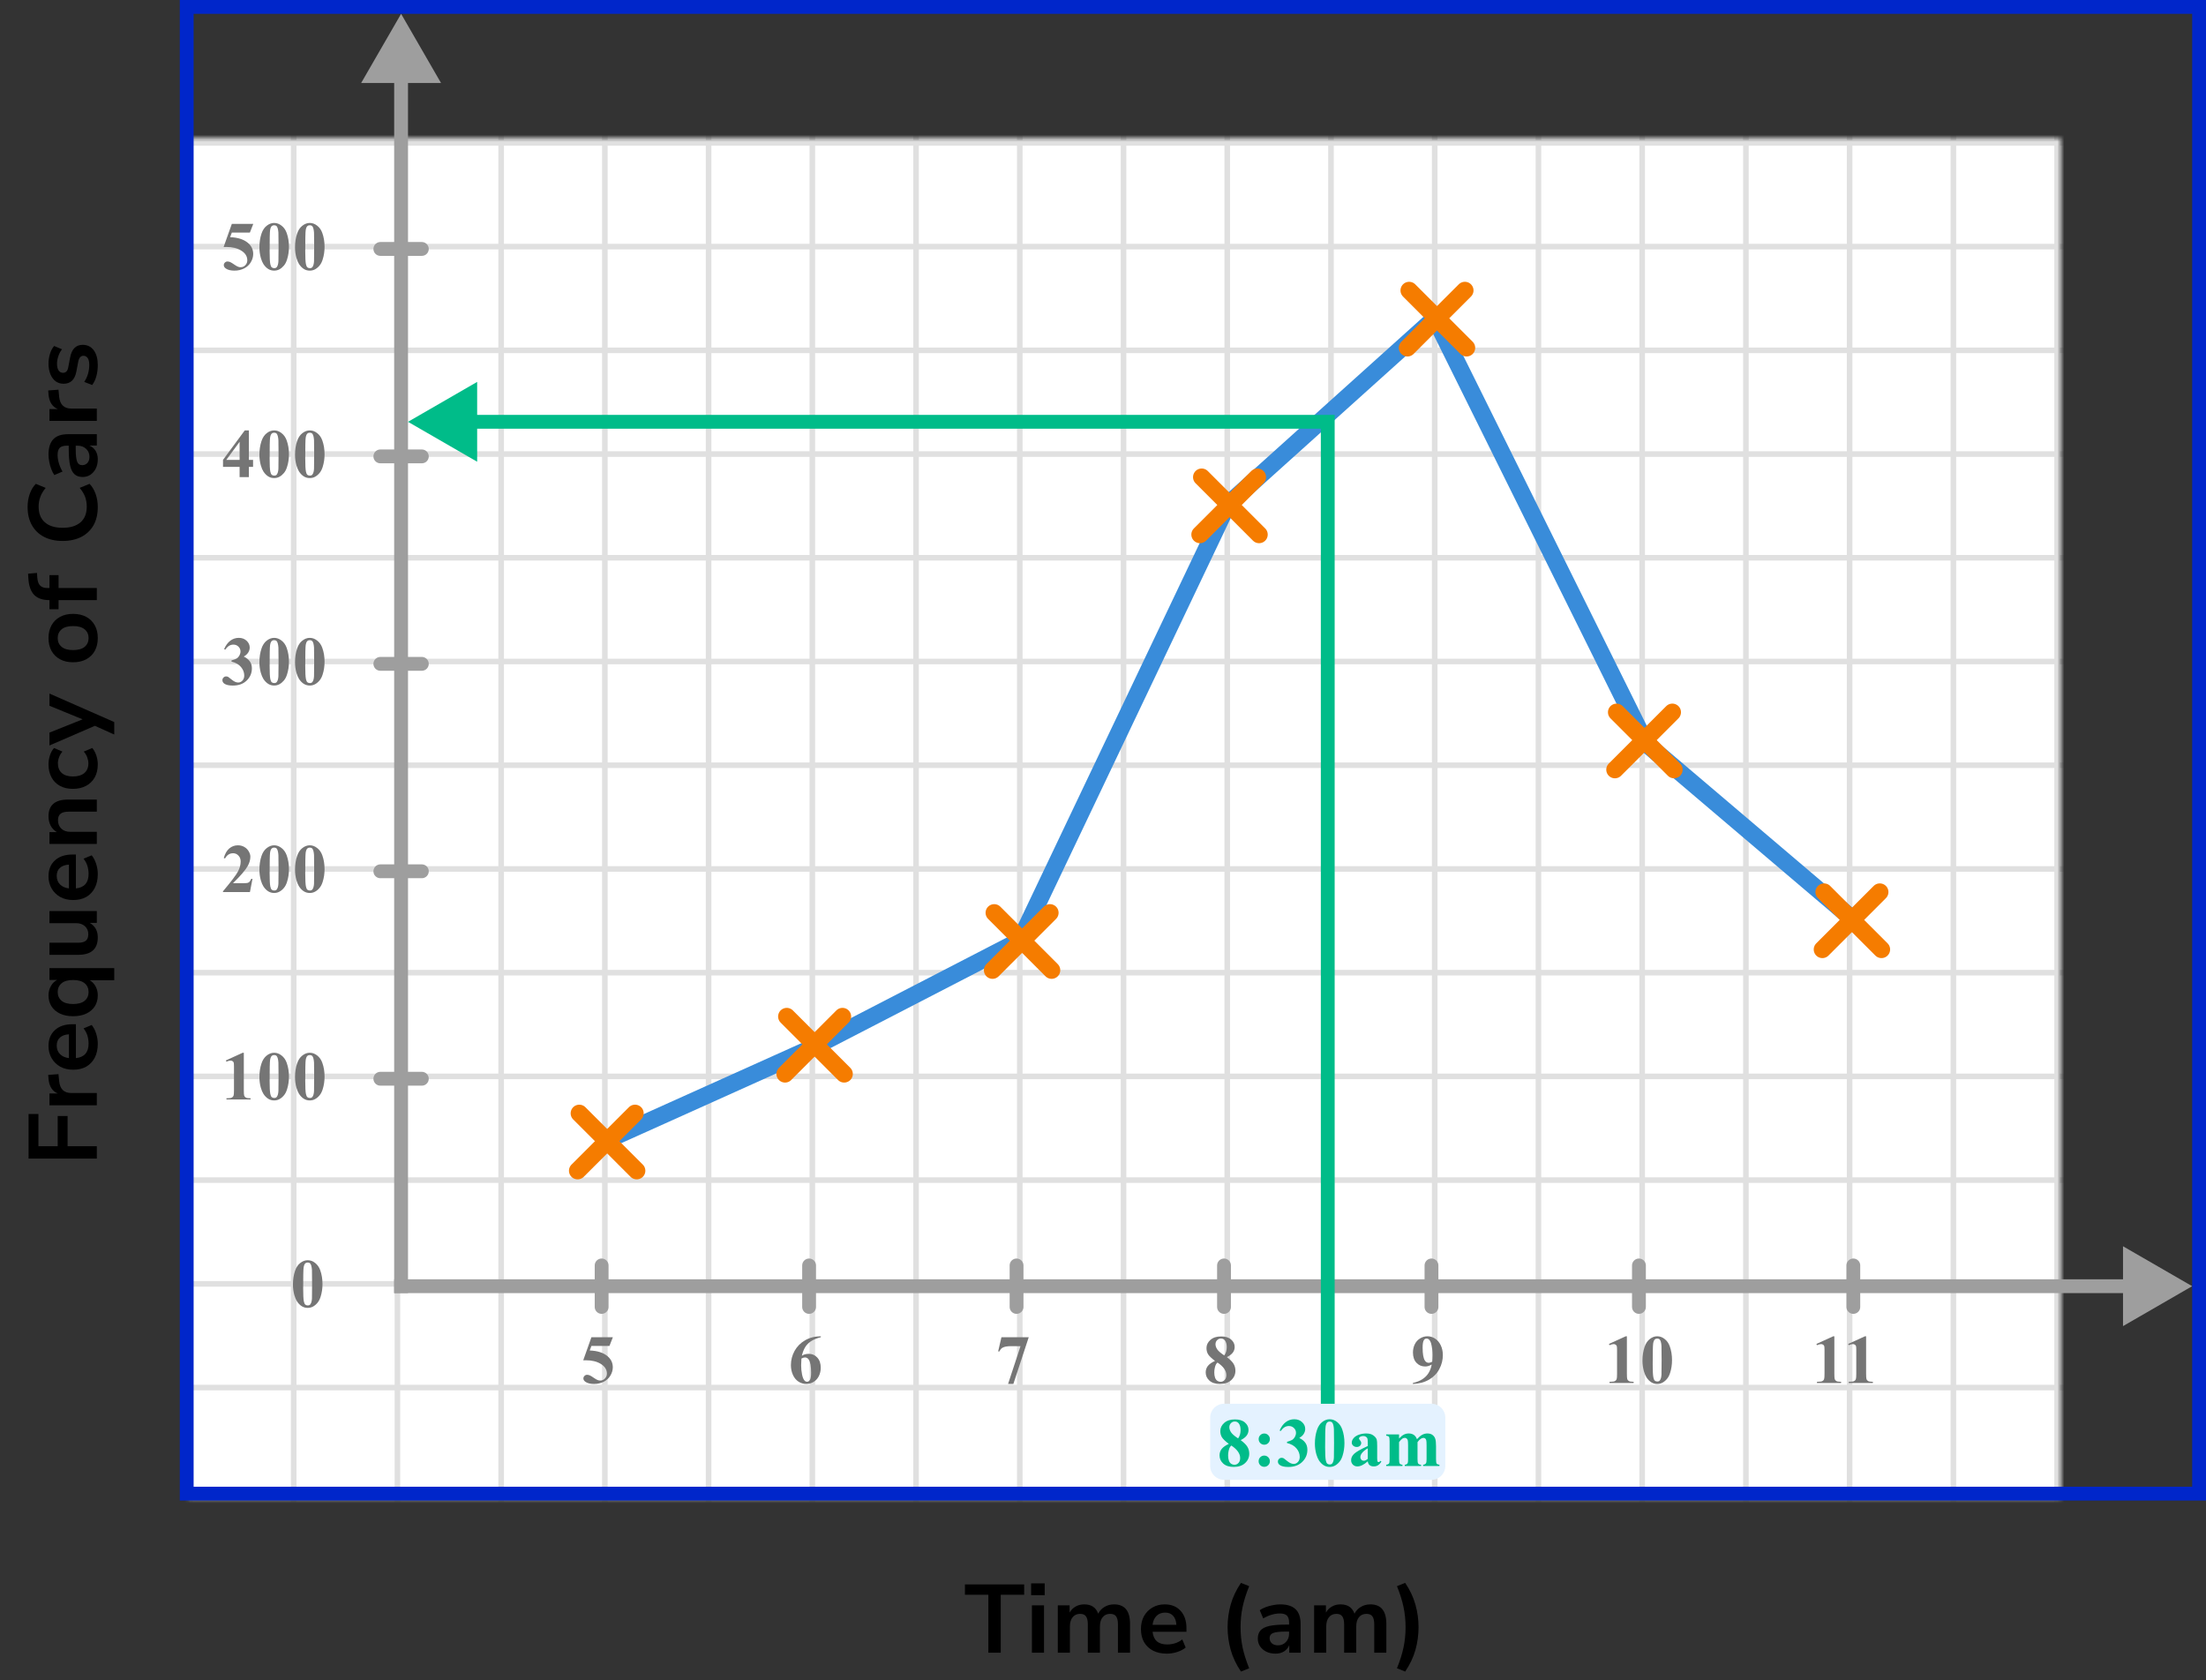 <?xml version="1.0" encoding="UTF-8"?> <svg xmlns="http://www.w3.org/2000/svg" width="319" height="243" viewBox="0 0 319 243" fill="none"><rect x="0" y="0" width="319" height="243" fill="#333333" stroke="none"/><mask id="mask0_2616_74950" style="mask-type:alpha" maskUnits="userSpaceOnUse" x="27" y="20" width="271" height="197"><rect x="27" y="20" width="271" height="197" fill="#398CDA"></rect></mask><g mask="url(#mask0_2616_74950)"><mask id="mask1_2616_74950" style="mask-type:alpha" maskUnits="userSpaceOnUse" x="27" y="-100" width="436" height="317"><rect x="27" y="-100" width="436" height="317" fill="#398CDA"></rect></mask><g mask="url(#mask1_2616_74950)"><mask id="mask2_2616_74950" style="mask-type:alpha" maskUnits="userSpaceOnUse" x="-31" y="-112" width="500" height="484"><rect x="-31" y="-112" width="500" height="483.871" fill="white"></rect></mask><g mask="url(#mask2_2616_74950)"><rect x="-31" y="-112" width="500" height="483.871" fill="white"></rect><line x1="469" y1="215.661" x2="-34.226" y2="215.661" stroke="#E0E0E0" stroke-width="0.806"></line><line x1="469" y1="200.661" x2="-34.226" y2="200.661" stroke="#E0E0E0" stroke-width="0.806"></line><line x1="469" y1="185.663" x2="-34.226" y2="185.663" stroke="#E0E0E0" stroke-width="0.81"></line><line x1="469" y1="170.661" x2="-34.226" y2="170.661" stroke="#E0E0E0" stroke-width="0.806"></line><line x1="469" y1="155.661" x2="-34.226" y2="155.661" stroke="#E0E0E0" stroke-width="0.806"></line><line x1="469" y1="140.661" x2="-34.226" y2="140.661" stroke="#E0E0E0" stroke-width="0.806"></line><line x1="469" y1="125.663" x2="-34.226" y2="125.663" stroke="#E0E0E0" stroke-width="0.81"></line><line x1="469" y1="110.661" x2="-34.226" y2="110.661" stroke="#E0E0E0" stroke-width="0.806"></line><line x1="469" y1="95.661" x2="-34.226" y2="95.661" stroke="#E0E0E0" stroke-width="0.806"></line><line x1="469" y1="80.661" x2="-34.226" y2="80.661" stroke="#E0E0E0" stroke-width="0.806"></line><line x1="469" y1="65.663" x2="-34.226" y2="65.663" stroke="#E0E0E0" stroke-width="0.81"></line><line x1="469" y1="50.661" x2="-34.226" y2="50.661" stroke="#E0E0E0" stroke-width="0.806"></line><line x1="469" y1="35.661" x2="-34.226" y2="35.661" stroke="#E0E0E0" stroke-width="0.806"></line><line x1="469" y1="20.661" x2="-34.226" y2="20.661" stroke="#E0E0E0" stroke-width="0.806"></line><line x1="27.468" y1="371.871" x2="27.468" y2="-112" stroke="#E0E0E0" stroke-width="0.806"></line><line x1="42.468" y1="371.871" x2="42.468" y2="-112" stroke="#E0E0E0" stroke-width="0.806"></line><line x1="57.468" y1="371.871" x2="57.468" y2="-112" stroke="#E0E0E0" stroke-width="0.806"></line><line x1="72.468" y1="371.871" x2="72.468" y2="-112" stroke="#E0E0E0" stroke-width="0.806"></line><line x1="87.466" y1="371.871" x2="87.466" y2="-112" stroke="#E0E0E0" stroke-width="0.81"></line><line x1="102.468" y1="371.871" x2="102.468" y2="-112" stroke="#E0E0E0" stroke-width="0.806"></line><line x1="117.468" y1="371.871" x2="117.468" y2="-112" stroke="#E0E0E0" stroke-width="0.806"></line><line x1="132.468" y1="371.871" x2="132.468" y2="-112" stroke="#E0E0E0" stroke-width="0.806"></line><line x1="147.466" y1="371.871" x2="147.466" y2="-112" stroke="#E0E0E0" stroke-width="0.81"></line><line x1="162.468" y1="371.871" x2="162.468" y2="-112" stroke="#E0E0E0" stroke-width="0.806"></line><line x1="177.468" y1="371.871" x2="177.468" y2="-112" stroke="#E0E0E0" stroke-width="0.806"></line><line x1="192.468" y1="371.871" x2="192.468" y2="-112" stroke="#E0E0E0" stroke-width="0.806"></line><line x1="207.466" y1="371.871" x2="207.466" y2="-112" stroke="#E0E0E0" stroke-width="0.81"></line><line x1="222.468" y1="371.871" x2="222.468" y2="-112" stroke="#E0E0E0" stroke-width="0.806"></line><line x1="237.468" y1="371.871" x2="237.468" y2="-112" stroke="#E0E0E0" stroke-width="0.806"></line><line x1="252.468" y1="371.871" x2="252.468" y2="-112" stroke="#E0E0E0" stroke-width="0.806"></line><line x1="267.466" y1="371.871" x2="267.466" y2="-112" stroke="#E0E0E0" stroke-width="0.81"></line><line x1="282.468" y1="371.871" x2="282.468" y2="-112" stroke="#E0E0E0" stroke-width="0.806"></line><line x1="297.468" y1="371.871" x2="297.468" y2="-112" stroke="#E0E0E0" stroke-width="0.806"></line></g></g></g><path d="M317 186L307 180.226V191.774L317 186ZM308 185L57 185V187L308 187V185Z" fill="#9E9E9E"></path><path d="M58 2L52.227 12L63.773 12L58 2ZM57 11L57 187L59 187L59 11L57 11Z" fill="#9E9E9E"></path><line x1="87" y1="183" x2="87" y2="189" stroke="#9E9E9E" stroke-width="2" stroke-linecap="round"></line><line x1="117" y1="183" x2="117" y2="189" stroke="#9E9E9E" stroke-width="2" stroke-linecap="round"></line><line x1="147" y1="183" x2="147" y2="189" stroke="#9E9E9E" stroke-width="2" stroke-linecap="round"></line><line x1="177" y1="183" x2="177" y2="189" stroke="#9E9E9E" stroke-width="2" stroke-linecap="round"></line><line x1="207" y1="183" x2="207" y2="189" stroke="#9E9E9E" stroke-width="2" stroke-linecap="round"></line><line x1="237" y1="183" x2="237" y2="189" stroke="#9E9E9E" stroke-width="2" stroke-linecap="round"></line><line x1="268" y1="183" x2="268" y2="189" stroke="#9E9E9E" stroke-width="2" stroke-linecap="round"></line><line x1="55" y1="156" x2="61" y2="156" stroke="#9E9E9E" stroke-width="2" stroke-linecap="round"></line><line x1="55" y1="126" x2="61" y2="126" stroke="#9E9E9E" stroke-width="2" stroke-linecap="round"></line><line x1="55" y1="96" x2="61" y2="96" stroke="#9E9E9E" stroke-width="2" stroke-linecap="round"></line><line x1="55" y1="66" x2="61" y2="66" stroke="#9E9E9E" stroke-width="2" stroke-linecap="round"></line><line x1="55" y1="36" x2="61" y2="36" stroke="#9E9E9E" stroke-width="2" stroke-linecap="round"></line><path d="M85.523 193.379H88.624L88.131 194.639H85.523L85.274 195.298C86.397 195.34 87.262 195.62 87.867 196.138C88.365 196.564 88.614 197.095 88.614 197.729C88.614 198.136 88.499 198.535 88.268 198.926C88.037 199.313 87.711 199.613 87.291 199.824C86.871 200.033 86.41 200.137 85.909 200.137C85.369 200.137 84.954 200.036 84.664 199.834C84.462 199.691 84.361 199.528 84.361 199.346C84.361 199.206 84.413 199.082 84.518 198.975C84.625 198.867 84.749 198.813 84.889 198.813C85.016 198.813 85.144 198.84 85.274 198.892C85.405 198.944 85.628 199.08 85.943 199.302C86.142 199.438 86.313 199.533 86.456 199.585C86.557 199.624 86.671 199.644 86.798 199.644C87.065 199.644 87.291 199.546 87.477 199.351C87.665 199.155 87.76 198.921 87.76 198.647C87.76 198.075 87.473 197.609 86.9 197.251C86.328 196.893 85.605 196.714 84.732 196.714C84.644 196.714 84.513 196.715 84.337 196.719L85.523 193.379Z" fill="#757575"></path><path d="M118.697 193.242V193.379C118.108 193.529 117.634 193.722 117.276 193.96C116.922 194.194 116.64 194.481 116.432 194.819C116.227 195.155 116.067 195.571 115.953 196.069C116.096 195.972 116.215 195.908 116.31 195.879C116.521 195.814 116.734 195.781 116.949 195.781C117.444 195.781 117.856 195.962 118.185 196.323C118.517 196.681 118.683 197.171 118.683 197.793C118.683 198.229 118.593 198.63 118.414 198.994C118.235 199.359 117.981 199.64 117.652 199.839C117.324 200.037 116.972 200.137 116.598 200.137C116.191 200.137 115.815 200.026 115.47 199.805C115.125 199.58 114.854 199.253 114.659 198.823C114.467 198.394 114.371 197.926 114.371 197.422C114.371 196.68 114.549 195.99 114.903 195.352C115.261 194.71 115.768 194.201 116.422 193.823C117.079 193.442 117.838 193.249 118.697 193.242ZM115.89 196.465C115.864 196.914 115.851 197.243 115.851 197.451C115.851 197.9 115.893 198.335 115.978 198.755C116.065 199.175 116.184 199.469 116.334 199.639C116.441 199.759 116.568 199.819 116.715 199.819C116.865 199.819 116.998 199.733 117.115 199.561C117.232 199.385 117.291 199.03 117.291 198.496C117.291 197.598 117.182 196.978 116.964 196.636C116.824 196.414 116.635 196.304 116.397 196.304C116.267 196.304 116.098 196.357 115.89 196.465Z" fill="#757575"></path><path d="M145.772 200.137L147.574 194.673H146.202C145.665 194.673 145.261 194.743 144.991 194.883C144.802 194.98 144.646 195.164 144.522 195.435H144.337L144.815 193.379H148.761L146.539 200.137H145.772Z" fill="#757575"></path><path d="M177.408 196.26C177.874 196.602 178.196 196.921 178.375 197.217C178.557 197.51 178.648 197.847 178.648 198.228C178.648 198.761 178.447 199.214 178.043 199.585C177.643 199.953 177.097 200.137 176.407 200.137C175.753 200.137 175.247 199.976 174.889 199.653C174.531 199.331 174.352 198.937 174.352 198.472C174.352 198.117 174.454 197.806 174.659 197.539C174.868 197.272 175.213 197.028 175.694 196.807C175.17 196.406 174.833 196.079 174.684 195.825C174.537 195.571 174.464 195.277 174.464 194.941C174.464 194.499 174.651 194.11 175.025 193.774C175.403 193.436 175.919 193.267 176.573 193.267C177.205 193.267 177.69 193.416 178.028 193.716C178.37 194.012 178.541 194.368 178.541 194.785C178.541 195.098 178.448 195.374 178.263 195.615C178.08 195.853 177.796 196.068 177.408 196.26ZM177.037 196.011C177.158 195.848 177.247 195.666 177.306 195.464C177.364 195.262 177.394 195.041 177.394 194.8C177.394 194.377 177.302 194.053 177.12 193.828C176.983 193.656 176.795 193.569 176.554 193.569C176.336 193.569 176.15 193.649 175.997 193.809C175.844 193.965 175.768 194.16 175.768 194.395C175.768 194.632 175.852 194.88 176.021 195.137C176.194 195.391 176.533 195.682 177.037 196.011ZM176.061 197.041C175.96 197.132 175.888 197.215 175.846 197.29C175.781 197.404 175.722 197.57 175.67 197.788C175.618 198.006 175.592 198.234 175.592 198.472C175.592 198.778 175.631 199.035 175.709 199.243C175.787 199.448 175.898 199.596 176.041 199.688C176.188 199.779 176.337 199.824 176.49 199.824C176.728 199.824 176.928 199.738 177.091 199.565C177.254 199.39 177.335 199.15 177.335 198.848C177.335 198.216 176.91 197.614 176.061 197.041Z" fill="#757575"></path><path d="M204.308 200.137V200C204.848 199.876 205.305 199.694 205.68 199.453C206.057 199.212 206.355 198.914 206.573 198.56C206.795 198.205 206.949 197.796 207.037 197.334C206.835 197.438 206.663 197.511 206.52 197.554C206.38 197.593 206.231 197.612 206.075 197.612C205.574 197.612 205.156 197.432 204.82 197.07C204.488 196.709 204.322 196.214 204.322 195.586C204.322 195.15 204.412 194.751 204.591 194.39C204.773 194.025 205.032 193.743 205.367 193.545C205.702 193.343 206.051 193.242 206.412 193.242C206.799 193.242 207.166 193.353 207.511 193.574C207.856 193.796 208.131 194.116 208.336 194.536C208.541 194.956 208.644 195.435 208.644 195.972C208.644 196.668 208.476 197.336 208.141 197.974C207.809 198.612 207.312 199.124 206.651 199.512C205.991 199.896 205.209 200.104 204.308 200.137ZM207.11 196.924C207.143 196.559 207.159 196.239 207.159 195.962C207.159 195.369 207.091 194.818 206.954 194.307C206.876 194.023 206.76 193.815 206.607 193.682C206.526 193.61 206.42 193.574 206.29 193.574C206.127 193.574 206 193.644 205.909 193.784C205.782 193.976 205.719 194.342 205.719 194.883C205.719 195.785 205.826 196.406 206.041 196.748C206.181 196.969 206.37 197.08 206.607 197.08C206.734 197.08 206.902 197.028 207.11 196.924Z" fill="#757575"></path><path d="M235.257 193.242V198.657C235.257 199.064 235.275 199.325 235.311 199.438C235.346 199.549 235.421 199.64 235.535 199.712C235.649 199.784 235.831 199.819 236.082 199.819H236.233V200H232.747V199.819H232.923C233.206 199.819 233.408 199.787 233.528 199.722C233.649 199.657 233.73 199.567 233.772 199.453C233.815 199.339 233.836 199.074 233.836 198.657V195.225C233.836 194.919 233.821 194.728 233.792 194.653C233.763 194.575 233.707 194.51 233.626 194.458C233.548 194.403 233.457 194.375 233.353 194.375C233.187 194.375 232.985 194.427 232.747 194.531L232.659 194.355L235.096 193.242H235.257ZM241.784 196.689C241.784 197.35 241.691 197.967 241.505 198.54C241.395 198.892 241.245 199.18 241.056 199.404C240.871 199.629 240.659 199.808 240.421 199.941C240.184 200.072 239.925 200.137 239.645 200.137C239.326 200.137 239.038 200.055 238.781 199.893C238.524 199.73 238.296 199.497 238.097 199.194C237.954 198.973 237.829 198.678 237.721 198.311C237.581 197.812 237.511 197.298 237.511 196.768C237.511 196.048 237.612 195.387 237.814 194.785C237.98 194.287 238.232 193.906 238.571 193.643C238.909 193.376 239.268 193.242 239.645 193.242C240.029 193.242 240.387 193.374 240.719 193.638C241.055 193.898 241.3 194.25 241.457 194.692C241.675 195.301 241.784 195.967 241.784 196.689ZM240.28 196.68C240.28 195.521 240.273 194.845 240.26 194.653C240.228 194.201 240.15 193.895 240.026 193.735C239.945 193.631 239.813 193.579 239.63 193.579C239.49 193.579 239.38 193.618 239.298 193.696C239.178 193.81 239.097 194.012 239.054 194.302C239.012 194.588 238.991 195.592 238.991 197.314C238.991 198.252 239.023 198.88 239.088 199.199C239.137 199.43 239.207 199.585 239.298 199.663C239.39 199.741 239.51 199.78 239.66 199.78C239.823 199.78 239.945 199.728 240.026 199.624C240.163 199.442 240.241 199.16 240.26 198.779L240.28 196.68Z" fill="#757575"></path><path d="M265.257 193.242V198.657C265.257 199.064 265.275 199.325 265.311 199.438C265.346 199.549 265.421 199.64 265.535 199.712C265.649 199.784 265.831 199.819 266.082 199.819H266.233V200H262.747V199.819H262.923C263.206 199.819 263.408 199.787 263.528 199.722C263.649 199.657 263.73 199.567 263.772 199.453C263.815 199.339 263.836 199.074 263.836 198.657V195.225C263.836 194.919 263.821 194.728 263.792 194.653C263.763 194.575 263.707 194.51 263.626 194.458C263.548 194.403 263.457 194.375 263.353 194.375C263.187 194.375 262.985 194.427 262.747 194.531L262.659 194.355L265.096 193.242H265.257ZM269.85 193.242V198.657C269.85 199.064 269.868 199.325 269.904 199.438C269.94 199.549 270.015 199.64 270.129 199.712C270.242 199.784 270.425 199.819 270.675 199.819H270.827V200H267.34V199.819H267.516C267.799 199.819 268.001 199.787 268.122 199.722C268.242 199.657 268.324 199.567 268.366 199.453C268.408 199.339 268.429 199.074 268.429 198.657V195.225C268.429 194.919 268.415 194.728 268.385 194.653C268.356 194.575 268.301 194.51 268.219 194.458C268.141 194.403 268.05 194.375 267.946 194.375C267.78 194.375 267.578 194.427 267.34 194.531L267.253 194.355L269.689 193.242H269.85Z" fill="#757575"></path><path d="M35.257 152.242V157.657C35.257 158.064 35.275 158.325 35.31 158.438C35.346 158.549 35.421 158.64 35.535 158.712C35.649 158.784 35.831 158.819 36.082 158.819H36.233V159H32.747V158.819H32.923C33.206 158.819 33.408 158.787 33.528 158.722C33.649 158.657 33.73 158.567 33.773 158.453C33.815 158.339 33.836 158.074 33.836 157.657V154.225C33.836 153.919 33.821 153.728 33.792 153.653C33.763 153.575 33.707 153.51 33.626 153.458C33.548 153.403 33.457 153.375 33.352 153.375C33.187 153.375 32.985 153.427 32.747 153.531L32.659 153.355L35.096 152.242H35.257ZM41.784 155.689C41.784 156.35 41.691 156.967 41.505 157.54C41.395 157.892 41.245 158.18 41.056 158.404C40.871 158.629 40.659 158.808 40.422 158.941C40.184 159.072 39.925 159.137 39.645 159.137C39.326 159.137 39.038 159.055 38.781 158.893C38.524 158.73 38.296 158.497 38.097 158.194C37.954 157.973 37.829 157.678 37.721 157.311C37.581 156.812 37.511 156.298 37.511 155.768C37.511 155.048 37.612 154.387 37.814 153.785C37.98 153.287 38.232 152.906 38.571 152.643C38.909 152.376 39.267 152.242 39.645 152.242C40.029 152.242 40.387 152.374 40.719 152.638C41.055 152.898 41.3 153.25 41.457 153.692C41.675 154.301 41.784 154.967 41.784 155.689ZM40.28 155.68C40.28 154.521 40.273 153.845 40.26 153.653C40.228 153.201 40.15 152.895 40.026 152.735C39.945 152.631 39.813 152.579 39.63 152.579C39.49 152.579 39.38 152.618 39.298 152.696C39.178 152.81 39.097 153.012 39.054 153.302C39.012 153.588 38.991 154.592 38.991 156.314C38.991 157.252 39.023 157.88 39.089 158.199C39.137 158.43 39.207 158.585 39.298 158.663C39.39 158.741 39.51 158.78 39.66 158.78C39.822 158.78 39.945 158.728 40.026 158.624C40.163 158.442 40.241 158.16 40.26 157.779L40.28 155.68ZM46.934 155.689C46.934 156.35 46.841 156.967 46.656 157.54C46.545 157.892 46.395 158.18 46.206 158.404C46.021 158.629 45.809 158.808 45.572 158.941C45.334 159.072 45.075 159.137 44.795 159.137C44.476 159.137 44.188 159.055 43.931 158.893C43.674 158.73 43.446 158.497 43.247 158.194C43.104 157.973 42.979 157.678 42.871 157.311C42.731 156.812 42.661 156.298 42.661 155.768C42.661 155.048 42.762 154.387 42.964 153.785C43.13 153.287 43.382 152.906 43.721 152.643C44.059 152.376 44.417 152.242 44.795 152.242C45.179 152.242 45.537 152.374 45.869 152.638C46.205 152.898 46.45 153.25 46.607 153.692C46.825 154.301 46.934 154.967 46.934 155.689ZM45.43 155.68C45.43 154.521 45.423 153.845 45.41 153.653C45.378 153.201 45.3 152.895 45.176 152.735C45.095 152.631 44.963 152.579 44.781 152.579C44.641 152.579 44.53 152.618 44.448 152.696C44.328 152.81 44.247 153.012 44.204 153.302C44.162 153.588 44.141 154.592 44.141 156.314C44.141 157.252 44.173 157.88 44.239 158.199C44.287 158.43 44.357 158.585 44.448 158.663C44.54 158.741 44.66 158.78 44.81 158.78C44.972 158.78 45.095 158.728 45.176 158.624C45.313 158.442 45.391 158.16 45.41 157.779L45.43 155.68Z" fill="#757575"></path><path d="M46.634 185.689C46.634 186.35 46.541 186.967 46.355 187.54C46.245 187.892 46.095 188.18 45.906 188.404C45.721 188.629 45.509 188.808 45.272 188.941C45.034 189.072 44.775 189.137 44.495 189.137C44.176 189.137 43.888 189.055 43.631 188.893C43.374 188.73 43.146 188.497 42.947 188.194C42.804 187.973 42.679 187.678 42.571 187.311C42.431 186.812 42.361 186.298 42.361 185.768C42.361 185.048 42.462 184.387 42.664 183.785C42.83 183.287 43.082 182.906 43.421 182.643C43.759 182.376 44.117 182.242 44.495 182.242C44.879 182.242 45.237 182.374 45.569 182.638C45.905 182.898 46.15 183.25 46.307 183.692C46.525 184.301 46.634 184.967 46.634 185.689ZM45.13 185.68C45.13 184.521 45.123 183.845 45.11 183.653C45.078 183.201 45 182.895 44.876 182.735C44.795 182.631 44.663 182.579 44.48 182.579C44.34 182.579 44.23 182.618 44.148 182.696C44.028 182.81 43.947 183.012 43.904 183.302C43.862 183.588 43.841 184.592 43.841 186.314C43.841 187.252 43.873 187.88 43.938 188.199C43.987 188.43 44.057 188.585 44.148 188.663C44.24 188.741 44.36 188.78 44.51 188.78C44.672 188.78 44.795 188.728 44.876 188.624C45.013 188.442 45.091 188.16 45.11 187.779L45.13 185.68Z" fill="#757575"></path><path d="M36.141 129H32.244V128.893C33.439 127.47 34.163 126.513 34.417 126.021C34.674 125.53 34.803 125.05 34.803 124.581C34.803 124.239 34.697 123.956 34.485 123.731C34.274 123.504 34.015 123.39 33.709 123.39C33.208 123.39 32.819 123.64 32.542 124.142L32.361 124.078C32.537 123.453 32.804 122.991 33.162 122.691C33.52 122.392 33.934 122.242 34.402 122.242C34.738 122.242 35.044 122.32 35.32 122.477C35.597 122.633 35.813 122.848 35.97 123.121C36.126 123.391 36.204 123.645 36.204 123.883C36.204 124.316 36.084 124.755 35.843 125.201C35.514 125.803 34.796 126.643 33.69 127.721H35.12C35.472 127.721 35.7 127.706 35.804 127.677C35.911 127.647 35.999 127.599 36.067 127.53C36.136 127.459 36.225 127.311 36.336 127.086H36.512L36.141 129ZM41.784 125.689C41.784 126.35 41.691 126.967 41.505 127.54C41.395 127.892 41.245 128.18 41.056 128.404C40.871 128.629 40.659 128.808 40.422 128.941C40.184 129.072 39.925 129.137 39.645 129.137C39.326 129.137 39.038 129.055 38.781 128.893C38.524 128.73 38.296 128.497 38.097 128.194C37.954 127.973 37.829 127.678 37.721 127.311C37.581 126.812 37.511 126.298 37.511 125.768C37.511 125.048 37.612 124.387 37.814 123.785C37.98 123.287 38.232 122.906 38.571 122.643C38.909 122.376 39.267 122.242 39.645 122.242C40.029 122.242 40.387 122.374 40.719 122.638C41.055 122.898 41.3 123.25 41.457 123.692C41.675 124.301 41.784 124.967 41.784 125.689ZM40.28 125.68C40.28 124.521 40.273 123.845 40.26 123.653C40.228 123.201 40.15 122.895 40.026 122.735C39.945 122.631 39.813 122.579 39.63 122.579C39.49 122.579 39.38 122.618 39.298 122.696C39.178 122.81 39.097 123.012 39.054 123.302C39.012 123.588 38.991 124.592 38.991 126.314C38.991 127.252 39.023 127.88 39.089 128.199C39.137 128.43 39.207 128.585 39.298 128.663C39.39 128.741 39.51 128.78 39.66 128.78C39.822 128.78 39.945 128.728 40.026 128.624C40.163 128.442 40.241 128.16 40.26 127.779L40.28 125.68ZM46.934 125.689C46.934 126.35 46.841 126.967 46.656 127.54C46.545 127.892 46.395 128.18 46.206 128.404C46.021 128.629 45.809 128.808 45.572 128.941C45.334 129.072 45.075 129.137 44.795 129.137C44.476 129.137 44.188 129.055 43.931 128.893C43.674 128.73 43.446 128.497 43.247 128.194C43.104 127.973 42.979 127.678 42.871 127.311C42.731 126.812 42.661 126.298 42.661 125.768C42.661 125.048 42.762 124.387 42.964 123.785C43.13 123.287 43.382 122.906 43.721 122.643C44.059 122.376 44.417 122.242 44.795 122.242C45.179 122.242 45.537 122.374 45.869 122.638C46.205 122.898 46.45 123.25 46.607 123.692C46.825 124.301 46.934 124.967 46.934 125.689ZM45.43 125.68C45.43 124.521 45.423 123.845 45.41 123.653C45.378 123.201 45.3 122.895 45.176 122.735C45.095 122.631 44.963 122.579 44.781 122.579C44.641 122.579 44.53 122.618 44.448 122.696C44.328 122.81 44.247 123.012 44.204 123.302C44.162 123.588 44.141 124.592 44.141 126.314C44.141 127.252 44.173 127.88 44.239 128.199C44.287 128.43 44.357 128.585 44.448 128.663C44.54 128.741 44.66 128.78 44.81 128.78C44.972 128.78 45.095 128.728 45.176 128.624C45.313 128.442 45.391 128.16 45.41 127.779L45.43 125.68Z" fill="#757575"></path><path d="M33.48 95.68V95.509C33.851 95.401 34.108 95.302 34.251 95.211C34.394 95.117 34.518 94.975 34.622 94.786C34.726 94.594 34.778 94.4 34.778 94.205C34.778 93.935 34.679 93.704 34.48 93.512C34.285 93.316 34.041 93.219 33.748 93.219C33.292 93.219 32.905 93.46 32.586 93.941L32.405 93.878C32.64 93.334 32.939 92.926 33.304 92.652C33.672 92.379 34.08 92.242 34.529 92.242C34.988 92.242 35.366 92.382 35.662 92.662C35.962 92.942 36.111 93.269 36.111 93.644C36.111 93.888 36.041 94.124 35.901 94.352C35.765 94.576 35.548 94.775 35.252 94.947C35.633 95.133 35.922 95.362 36.121 95.636C36.323 95.906 36.424 96.246 36.424 96.656C36.424 97.346 36.173 97.934 35.672 98.419C35.174 98.901 34.505 99.142 33.665 99.142C33.105 99.142 32.697 99.049 32.44 98.863C32.254 98.733 32.161 98.565 32.161 98.36C32.161 98.211 32.215 98.084 32.322 97.98C32.43 97.872 32.553 97.818 32.693 97.818C32.801 97.818 32.902 97.841 32.996 97.887C33.048 97.913 33.232 98.056 33.548 98.316C33.867 98.574 34.165 98.702 34.441 98.702C34.682 98.702 34.889 98.608 35.062 98.419C35.234 98.227 35.32 97.984 35.32 97.691C35.32 97.245 35.164 96.835 34.852 96.461C34.539 96.083 34.082 95.823 33.48 95.68ZM41.784 95.689C41.784 96.35 41.691 96.967 41.505 97.54C41.395 97.892 41.245 98.18 41.056 98.404C40.871 98.629 40.659 98.808 40.422 98.941C40.184 99.072 39.925 99.137 39.645 99.137C39.326 99.137 39.038 99.055 38.781 98.893C38.524 98.73 38.296 98.497 38.097 98.194C37.954 97.973 37.829 97.678 37.721 97.311C37.581 96.812 37.511 96.298 37.511 95.768C37.511 95.048 37.612 94.387 37.814 93.785C37.98 93.287 38.232 92.906 38.571 92.643C38.909 92.376 39.267 92.242 39.645 92.242C40.029 92.242 40.387 92.374 40.719 92.638C41.055 92.898 41.3 93.25 41.457 93.692C41.675 94.301 41.784 94.967 41.784 95.689ZM40.28 95.68C40.28 94.521 40.273 93.845 40.26 93.653C40.228 93.201 40.15 92.895 40.026 92.735C39.945 92.631 39.813 92.579 39.63 92.579C39.49 92.579 39.38 92.618 39.298 92.696C39.178 92.81 39.097 93.012 39.054 93.302C39.012 93.588 38.991 94.592 38.991 96.314C38.991 97.252 39.023 97.88 39.089 98.199C39.137 98.43 39.207 98.585 39.298 98.663C39.39 98.741 39.51 98.78 39.66 98.78C39.822 98.78 39.945 98.728 40.026 98.624C40.163 98.442 40.241 98.16 40.26 97.779L40.28 95.68ZM46.934 95.689C46.934 96.35 46.841 96.967 46.656 97.54C46.545 97.892 46.395 98.18 46.206 98.404C46.021 98.629 45.809 98.808 45.572 98.941C45.334 99.072 45.075 99.137 44.795 99.137C44.476 99.137 44.188 99.055 43.931 98.893C43.674 98.73 43.446 98.497 43.247 98.194C43.104 97.973 42.979 97.678 42.871 97.311C42.731 96.812 42.661 96.298 42.661 95.768C42.661 95.048 42.762 94.387 42.964 93.785C43.13 93.287 43.382 92.906 43.721 92.643C44.059 92.376 44.417 92.242 44.795 92.242C45.179 92.242 45.537 92.374 45.869 92.638C46.205 92.898 46.45 93.25 46.607 93.692C46.825 94.301 46.934 94.967 46.934 95.689ZM45.43 95.68C45.43 94.521 45.423 93.845 45.41 93.653C45.378 93.201 45.3 92.895 45.176 92.735C45.095 92.631 44.963 92.579 44.781 92.579C44.641 92.579 44.53 92.618 44.448 92.696C44.328 92.81 44.247 93.012 44.204 93.302C44.162 93.588 44.141 94.592 44.141 96.314C44.141 97.252 44.173 97.88 44.239 98.199C44.287 98.43 44.357 98.585 44.448 98.663C44.54 98.741 44.66 98.78 44.81 98.78C44.972 98.78 45.095 98.728 45.176 98.624C45.313 98.442 45.391 98.16 45.41 97.779L45.43 95.68Z" fill="#757575"></path><path d="M32.249 66.505L35.394 62.242H35.989V66.505H36.595V67.516H35.989V69H34.647V67.516H32.249V66.505ZM32.723 66.505H34.647V63.893L32.723 66.505ZM41.784 65.689C41.784 66.35 41.691 66.967 41.505 67.54C41.395 67.892 41.245 68.18 41.056 68.404C40.871 68.629 40.659 68.808 40.422 68.941C40.184 69.072 39.925 69.137 39.645 69.137C39.326 69.137 39.038 69.055 38.781 68.893C38.524 68.73 38.296 68.497 38.097 68.194C37.954 67.973 37.829 67.678 37.721 67.311C37.581 66.812 37.511 66.298 37.511 65.768C37.511 65.048 37.612 64.387 37.814 63.785C37.98 63.287 38.232 62.906 38.571 62.643C38.909 62.376 39.267 62.242 39.645 62.242C40.029 62.242 40.387 62.374 40.719 62.638C41.055 62.898 41.3 63.25 41.457 63.692C41.675 64.301 41.784 64.967 41.784 65.689ZM40.28 65.68C40.28 64.521 40.273 63.845 40.26 63.653C40.228 63.201 40.15 62.895 40.026 62.735C39.945 62.631 39.813 62.579 39.63 62.579C39.49 62.579 39.38 62.618 39.298 62.696C39.178 62.81 39.097 63.012 39.054 63.302C39.012 63.588 38.991 64.592 38.991 66.314C38.991 67.252 39.023 67.88 39.089 68.199C39.137 68.43 39.207 68.585 39.298 68.663C39.39 68.741 39.51 68.78 39.66 68.78C39.822 68.78 39.945 68.728 40.026 68.624C40.163 68.442 40.241 68.16 40.26 67.779L40.28 65.68ZM46.934 65.689C46.934 66.35 46.841 66.967 46.656 67.54C46.545 67.892 46.395 68.18 46.206 68.404C46.021 68.629 45.809 68.808 45.572 68.941C45.334 69.072 45.075 69.137 44.795 69.137C44.476 69.137 44.188 69.055 43.931 68.893C43.674 68.73 43.446 68.497 43.247 68.194C43.104 67.973 42.979 67.678 42.871 67.311C42.731 66.812 42.661 66.298 42.661 65.768C42.661 65.048 42.762 64.387 42.964 63.785C43.13 63.287 43.382 62.906 43.721 62.643C44.059 62.376 44.417 62.242 44.795 62.242C45.179 62.242 45.537 62.374 45.869 62.638C46.205 62.898 46.45 63.25 46.607 63.692C46.825 64.301 46.934 64.967 46.934 65.689ZM45.43 65.68C45.43 64.521 45.423 63.845 45.41 63.653C45.378 63.201 45.3 62.895 45.176 62.735C45.095 62.631 44.963 62.579 44.781 62.579C44.641 62.579 44.53 62.618 44.448 62.696C44.328 62.81 44.247 63.012 44.204 63.302C44.162 63.588 44.141 64.592 44.141 66.314C44.141 67.252 44.173 67.88 44.239 68.199C44.287 68.43 44.357 68.585 44.448 68.663C44.54 68.741 44.66 68.78 44.81 68.78C44.972 68.78 45.095 68.728 45.176 68.624C45.313 68.442 45.391 68.16 45.41 67.779L45.43 65.68Z" fill="#757575"></path><path d="M33.523 32.379H36.624L36.131 33.639H33.523L33.274 34.298C34.398 34.34 35.262 34.62 35.867 35.138C36.365 35.564 36.614 36.095 36.614 36.73C36.614 37.136 36.499 37.535 36.268 37.926C36.036 38.313 35.711 38.613 35.291 38.824C34.871 39.033 34.41 39.137 33.909 39.137C33.369 39.137 32.954 39.036 32.664 38.834C32.462 38.691 32.361 38.528 32.361 38.346C32.361 38.206 32.413 38.082 32.518 37.975C32.625 37.867 32.749 37.813 32.889 37.813C33.016 37.813 33.144 37.84 33.274 37.892C33.405 37.944 33.628 38.08 33.943 38.302C34.142 38.438 34.313 38.533 34.456 38.585C34.557 38.624 34.671 38.644 34.798 38.644C35.065 38.644 35.291 38.546 35.477 38.351C35.665 38.155 35.76 37.921 35.76 37.648C35.76 37.075 35.473 36.609 34.9 36.251C34.328 35.893 33.605 35.714 32.732 35.714C32.645 35.714 32.513 35.715 32.337 35.719L33.523 32.379ZM41.784 35.69C41.784 36.35 41.691 36.967 41.505 37.54C41.395 37.892 41.245 38.18 41.056 38.404C40.871 38.629 40.659 38.808 40.422 38.941C40.184 39.072 39.925 39.137 39.645 39.137C39.326 39.137 39.038 39.055 38.781 38.893C38.524 38.73 38.296 38.497 38.097 38.194C37.954 37.973 37.829 37.678 37.721 37.31C37.581 36.812 37.511 36.298 37.511 35.768C37.511 35.048 37.612 34.387 37.814 33.785C37.98 33.287 38.232 32.906 38.571 32.643C38.909 32.376 39.267 32.242 39.645 32.242C40.029 32.242 40.387 32.374 40.719 32.638C41.055 32.898 41.3 33.25 41.457 33.692C41.675 34.301 41.784 34.967 41.784 35.69ZM40.28 35.68C40.28 34.521 40.273 33.845 40.26 33.653C40.228 33.201 40.15 32.895 40.026 32.735C39.945 32.631 39.813 32.579 39.63 32.579C39.49 32.579 39.38 32.618 39.298 32.696C39.178 32.81 39.097 33.012 39.054 33.302C39.012 33.588 38.991 34.592 38.991 36.315C38.991 37.252 39.023 37.88 39.089 38.199C39.137 38.43 39.207 38.585 39.298 38.663C39.39 38.741 39.51 38.78 39.66 38.78C39.822 38.78 39.945 38.728 40.026 38.624C40.163 38.442 40.241 38.16 40.26 37.779L40.28 35.68ZM46.934 35.69C46.934 36.35 46.841 36.967 46.656 37.54C46.545 37.892 46.395 38.18 46.206 38.404C46.021 38.629 45.809 38.808 45.572 38.941C45.334 39.072 45.075 39.137 44.795 39.137C44.476 39.137 44.188 39.055 43.931 38.893C43.674 38.73 43.446 38.497 43.247 38.194C43.104 37.973 42.979 37.678 42.871 37.31C42.731 36.812 42.661 36.298 42.661 35.768C42.661 35.048 42.762 34.387 42.964 33.785C43.13 33.287 43.382 32.906 43.721 32.643C44.059 32.376 44.417 32.242 44.795 32.242C45.179 32.242 45.537 32.374 45.869 32.638C46.205 32.898 46.45 33.25 46.607 33.692C46.825 34.301 46.934 34.967 46.934 35.69ZM45.43 35.68C45.43 34.521 45.423 33.845 45.41 33.653C45.378 33.201 45.3 32.895 45.176 32.735C45.095 32.631 44.963 32.579 44.781 32.579C44.641 32.579 44.53 32.618 44.448 32.696C44.328 32.81 44.247 33.012 44.204 33.302C44.162 33.588 44.141 34.592 44.141 36.315C44.141 37.252 44.173 37.88 44.239 38.199C44.287 38.43 44.357 38.585 44.448 38.663C44.54 38.741 44.66 38.78 44.81 38.78C44.972 38.78 45.095 38.728 45.176 38.624C45.313 38.442 45.391 38.16 45.41 37.779L45.43 35.68Z" fill="#757575"></path><path d="M87.5 165L117.5 151.5L147.5 136L177.5 73L207.5 46L238 107.5L268 133" stroke="#398CDA" stroke-width="2.5" stroke-linecap="round" stroke-linejoin="round"></path><line x1="83.525" y1="169.304" x2="91.829" y2="161" stroke="#F57C00" stroke-width="2.5" stroke-linecap="round"></line><line x1="1.25" y1="-1.25" x2="12.993" y2="-1.25" transform="matrix(-0.707 -0.707 -0.707 0.707 92.071 171.071)" stroke="#F57C00" stroke-width="2.5" stroke-linecap="round"></line><line x1="113.525" y1="155.304" x2="121.829" y2="147" stroke="#F57C00" stroke-width="2.5" stroke-linecap="round"></line><line x1="1.25" y1="-1.25" x2="12.993" y2="-1.25" transform="matrix(-0.707 -0.707 -0.707 0.707 122.071 157.071)" stroke="#F57C00" stroke-width="2.5" stroke-linecap="round"></line><line x1="143.525" y1="140.304" x2="151.829" y2="132" stroke="#F57C00" stroke-width="2.5" stroke-linecap="round"></line><line x1="1.25" y1="-1.25" x2="12.993" y2="-1.25" transform="matrix(-0.707 -0.707 -0.707 0.707 152.071 142.071)" stroke="#F57C00" stroke-width="2.5" stroke-linecap="round"></line><line x1="173.525" y1="77.303" x2="181.829" y2="69" stroke="#F57C00" stroke-width="2.5" stroke-linecap="round"></line><line x1="1.25" y1="-1.25" x2="12.993" y2="-1.25" transform="matrix(-0.707 -0.707 -0.707 0.707 182.071 79.071)" stroke="#F57C00" stroke-width="2.5" stroke-linecap="round"></line><line x1="203.525" y1="50.303" x2="211.829" y2="42" stroke="#F57C00" stroke-width="2.5" stroke-linecap="round"></line><line x1="1.25" y1="-1.25" x2="12.993" y2="-1.25" transform="matrix(-0.707 -0.707 -0.707 0.707 212.071 52.071)" stroke="#F57C00" stroke-width="2.5" stroke-linecap="round"></line><line x1="233.525" y1="111.304" x2="241.829" y2="103" stroke="#F57C00" stroke-width="2.5" stroke-linecap="round"></line><line x1="1.25" y1="-1.25" x2="12.993" y2="-1.25" transform="matrix(-0.707 -0.707 -0.707 0.707 242.071 113.071)" stroke="#F57C00" stroke-width="2.5" stroke-linecap="round"></line><line x1="263.525" y1="137.304" x2="271.829" y2="129" stroke="#F57C00" stroke-width="2.5" stroke-linecap="round"></line><line x1="1.25" y1="-1.25" x2="12.993" y2="-1.25" transform="matrix(-0.707 -0.707 -0.707 0.707 272.071 139.071)" stroke="#F57C00" stroke-width="2.5" stroke-linecap="round"></line><path d="M14 167.549H4.13L4.13 161.095H5.558L5.558 165.757H8.344V161.389H9.772V165.757H14V167.549ZM14 159.842H7.154V158.134H8.358C7.546 157.798 7.098 157.079 7.014 155.978L6.972 155.446L8.456 155.334L8.554 156.342C8.666 157.49 9.254 158.064 10.318 158.064H14V159.842ZM14.14 150.945C14.14 151.72 13.995 152.387 13.706 152.947C13.417 153.507 13.006 153.941 12.474 154.249C11.942 154.548 11.312 154.697 10.584 154.697C9.875 154.697 9.254 154.552 8.722 154.263C8.19 153.964 7.775 153.558 7.476 153.045C7.168 152.522 7.014 151.93 7.014 151.267C7.014 150.296 7.322 149.531 7.938 148.971C8.554 148.402 9.394 148.117 10.458 148.117H10.976V153.017C12.199 152.886 12.81 152.186 12.81 150.917C12.81 150.534 12.754 150.152 12.642 149.769C12.521 149.386 12.334 149.036 12.082 148.719L13.258 148.229C13.529 148.556 13.743 148.966 13.902 149.461C14.061 149.956 14.14 150.45 14.14 150.945ZM8.204 151.197C8.204 151.71 8.363 152.126 8.68 152.443C8.997 152.76 9.427 152.952 9.968 153.017V149.573C9.399 149.61 8.965 149.769 8.666 150.049C8.358 150.32 8.204 150.702 8.204 151.197ZM16.52 141.751H12.964C13.319 141.947 13.603 142.241 13.818 142.633C14.033 143.025 14.14 143.464 14.14 143.949C14.14 144.547 13.995 145.074 13.706 145.531C13.417 145.979 13.006 146.329 12.474 146.581C11.933 146.833 11.298 146.959 10.57 146.959C9.833 146.959 9.203 146.833 8.68 146.581C8.148 146.329 7.737 145.979 7.448 145.531C7.159 145.074 7.014 144.547 7.014 143.949C7.014 143.445 7.131 142.993 7.364 142.591C7.588 142.19 7.891 141.896 8.274 141.709H7.154V140.001H16.52V141.751ZM12.81 143.459C12.81 142.937 12.623 142.517 12.25 142.199C11.867 141.882 11.307 141.723 10.57 141.723C9.823 141.723 9.268 141.882 8.904 142.199C8.531 142.517 8.344 142.937 8.344 143.459C8.344 143.982 8.531 144.402 8.904 144.719C9.268 145.037 9.823 145.195 10.57 145.195C11.307 145.195 11.867 145.037 12.25 144.719C12.623 144.402 12.81 143.982 12.81 143.459ZM14.14 135.559C14.14 137.239 13.197 138.079 11.312 138.079H7.154V136.329H11.34C11.825 136.329 12.185 136.231 12.418 136.035C12.651 135.839 12.768 135.526 12.768 135.097C12.768 134.63 12.609 134.247 12.292 133.949C11.965 133.65 11.536 133.501 11.004 133.501H7.154L7.154 131.751H14V133.459H12.978C13.753 133.916 14.14 134.616 14.14 135.559ZM14.14 126.405C14.14 127.18 13.995 127.847 13.706 128.407C13.417 128.967 13.006 129.401 12.474 129.709C11.942 130.008 11.312 130.157 10.584 130.157C9.875 130.157 9.254 130.013 8.722 129.723C8.19 129.425 7.775 129.019 7.476 128.505C7.168 127.983 7.014 127.39 7.014 126.727C7.014 125.757 7.322 124.991 7.938 124.431C8.554 123.862 9.394 123.577 10.458 123.577H10.976L10.976 128.477C12.199 128.347 12.81 127.647 12.81 126.377C12.81 125.995 12.754 125.612 12.642 125.229C12.521 124.847 12.334 124.497 12.082 124.179L13.258 123.689C13.529 124.016 13.743 124.427 13.902 124.921C14.061 125.416 14.14 125.911 14.14 126.405ZM8.204 126.657C8.204 127.171 8.363 127.586 8.68 127.903C8.997 128.221 9.427 128.412 9.968 128.477L9.968 125.033C9.399 125.071 8.965 125.229 8.666 125.509C8.358 125.78 8.204 126.163 8.204 126.657ZM14 122.041H7.154V120.333H8.218C7.826 120.1 7.527 119.787 7.322 119.395C7.117 118.994 7.014 118.546 7.014 118.051C7.014 116.437 7.952 115.629 9.828 115.629H14V117.379H9.912C9.38 117.379 8.993 117.482 8.75 117.687C8.507 117.883 8.386 118.191 8.386 118.611C8.386 119.125 8.549 119.535 8.876 119.843C9.193 120.142 9.618 120.291 10.15 120.291H14V122.041ZM14.14 110.538C14.14 111.257 13.995 111.882 13.706 112.414C13.407 112.946 12.987 113.357 12.446 113.646C11.905 113.935 11.27 114.08 10.542 114.08C9.814 114.08 9.189 113.935 8.666 113.646C8.134 113.357 7.728 112.946 7.448 112.414C7.159 111.882 7.014 111.257 7.014 110.538C7.014 110.099 7.084 109.665 7.224 109.236C7.364 108.807 7.56 108.452 7.812 108.172L9.03 108.69C8.815 108.933 8.652 109.208 8.54 109.516C8.428 109.815 8.372 110.104 8.372 110.384C8.372 110.991 8.563 111.462 8.946 111.798C9.319 112.125 9.856 112.288 10.556 112.288C11.247 112.288 11.793 112.125 12.194 111.798C12.586 111.462 12.782 110.991 12.782 110.384C12.782 110.113 12.726 109.824 12.614 109.516C12.502 109.208 12.334 108.933 12.11 108.69L13.342 108.172C13.585 108.452 13.781 108.811 13.93 109.25C14.07 109.679 14.14 110.109 14.14 110.538ZM16.52 106.223L13.72 104.963L7.154 107.805V105.943L11.942 104.025L7.154 102.065V100.301L16.52 104.417V106.223ZM14.14 92.274C14.14 92.984 13.995 93.6 13.706 94.122C13.417 94.645 13.006 95.051 12.474 95.34C11.933 95.63 11.298 95.774 10.57 95.774C9.842 95.774 9.212 95.63 8.68 95.34C8.148 95.051 7.737 94.645 7.448 94.122C7.159 93.6 7.014 92.984 7.014 92.274C7.014 91.565 7.159 90.949 7.448 90.426C7.737 89.904 8.148 89.498 8.68 89.208C9.212 88.919 9.842 88.774 10.57 88.774C11.298 88.774 11.933 88.919 12.474 89.208C13.006 89.498 13.417 89.904 13.706 90.426C13.995 90.949 14.14 91.565 14.14 92.274ZM12.81 92.274C12.81 91.752 12.623 91.332 12.25 91.014C11.867 90.697 11.307 90.538 10.57 90.538C9.823 90.538 9.268 90.697 8.904 91.014C8.531 91.332 8.344 91.752 8.344 92.274C8.344 92.797 8.531 93.217 8.904 93.534C9.268 93.852 9.823 94.01 10.57 94.01C11.307 94.01 11.867 93.852 12.25 93.534C12.623 93.217 12.81 92.797 12.81 92.274ZM14 86.786H8.47V88.102H7.154V86.786H7.14C6.169 86.786 5.437 86.534 4.942 86.03C4.447 85.517 4.167 84.724 4.102 83.65L4.06 82.964L5.348 82.852L5.39 83.496C5.427 84.056 5.567 84.453 5.81 84.686C6.043 84.92 6.393 85.036 6.86 85.036H7.154V83.174H8.47V85.036H14V86.786ZM14.14 73.315C14.14 74.342 13.935 75.224 13.524 75.961C13.104 76.689 12.516 77.249 11.76 77.641C10.995 78.033 10.094 78.229 9.058 78.229C8.022 78.229 7.126 78.033 6.37 77.641C5.614 77.249 5.031 76.689 4.62 75.961C4.2 75.224 3.99 74.342 3.99 73.315C3.99 72.653 4.093 72.027 4.298 71.439C4.503 70.842 4.797 70.352 5.18 69.969L6.608 70.557C6.253 70.977 5.997 71.407 5.838 71.845C5.67 72.284 5.586 72.755 5.586 73.259C5.586 74.258 5.889 75.019 6.496 75.541C7.093 76.064 7.947 76.325 9.058 76.325C10.169 76.325 11.027 76.064 11.634 75.541C12.241 75.019 12.544 74.258 12.544 73.259C12.544 72.755 12.465 72.284 12.306 71.845C12.138 71.407 11.877 70.977 11.522 70.557L12.95 69.969C13.323 70.352 13.617 70.842 13.832 71.439C14.037 72.027 14.14 72.653 14.14 73.315ZM14.14 66.415C14.14 66.91 14.047 67.353 13.86 67.746C13.664 68.128 13.403 68.431 13.076 68.656C12.749 68.87 12.381 68.978 11.97 68.978C11.466 68.978 11.069 68.847 10.78 68.585C10.481 68.324 10.267 67.9 10.136 67.311C10.005 66.724 9.94 65.935 9.94 64.945V64.456H9.646C9.179 64.456 8.843 64.558 8.638 64.763C8.433 64.969 8.33 65.314 8.33 65.799C8.33 66.182 8.391 66.574 8.512 66.975C8.624 67.377 8.801 67.783 9.044 68.194L7.854 68.698C7.686 68.455 7.541 68.17 7.42 67.844C7.289 67.507 7.191 67.157 7.126 66.793C7.051 66.42 7.014 66.07 7.014 65.743C7.014 64.745 7.247 64.003 7.714 63.517C8.171 63.032 8.885 62.789 9.856 62.789H14V64.427H12.908C13.291 64.586 13.594 64.838 13.818 65.183C14.033 65.529 14.14 65.939 14.14 66.415ZM12.936 66.052C12.936 65.594 12.777 65.216 12.46 64.918C12.143 64.609 11.741 64.456 11.256 64.456H10.948V64.931C10.948 65.809 11.018 66.42 11.158 66.766C11.289 67.102 11.531 67.269 11.886 67.269C12.194 67.269 12.446 67.162 12.642 66.948C12.838 66.733 12.936 66.434 12.936 66.052ZM14 60.863H7.154L7.154 59.155H8.358C7.546 58.819 7.098 58.101 7.014 56.999L6.972 56.467L8.456 56.355L8.554 57.363C8.666 58.511 9.254 59.085 10.318 59.085H14V60.863ZM14.14 52.793C14.14 53.372 14.07 53.913 13.93 54.417C13.79 54.921 13.589 55.341 13.328 55.677L12.18 55.229C12.413 54.884 12.595 54.496 12.726 54.067C12.847 53.638 12.908 53.209 12.908 52.779C12.908 52.331 12.833 52 12.684 51.785C12.525 51.561 12.32 51.449 12.068 51.449C11.676 51.449 11.424 51.739 11.312 52.317L11.046 53.717C10.822 54.903 10.206 55.495 9.198 55.495C8.75 55.495 8.363 55.374 8.036 55.131C7.709 54.879 7.457 54.534 7.28 54.095C7.103 53.657 7.014 53.153 7.014 52.583C7.014 52.098 7.084 51.631 7.224 51.183C7.355 50.735 7.555 50.352 7.826 50.035L8.974 50.511C8.75 50.782 8.573 51.108 8.442 51.491C8.311 51.864 8.246 52.224 8.246 52.569C8.246 53.026 8.325 53.367 8.484 53.591C8.643 53.806 8.853 53.913 9.114 53.913C9.525 53.913 9.777 53.647 9.87 53.115L10.136 51.715C10.248 51.108 10.453 50.651 10.752 50.343C11.051 50.026 11.452 49.867 11.956 49.867C12.637 49.867 13.174 50.133 13.566 50.665C13.949 51.197 14.14 51.907 14.14 52.793Z" fill="black"></path><path d="M142.922 239V230.628H139.534V229.13H148.102V230.628H144.714V239H142.922ZM149.108 230.684V228.976H151.068V230.684H149.108ZM149.22 239V232.154H150.97V239H149.22ZM152.966 239V232.154H154.674V233.204C154.879 232.831 155.164 232.541 155.528 232.336C155.892 232.121 156.312 232.014 156.788 232.014C157.815 232.014 158.487 232.462 158.804 233.358C159.019 232.938 159.327 232.611 159.728 232.378C160.129 232.135 160.587 232.014 161.1 232.014C162.64 232.014 163.41 232.952 163.41 234.828V239H161.66V234.898C161.66 234.375 161.571 233.993 161.394 233.75C161.226 233.507 160.937 233.386 160.526 233.386C160.069 233.386 159.709 233.549 159.448 233.876C159.187 234.193 159.056 234.637 159.056 235.206V239H157.306V234.898C157.306 234.375 157.217 233.993 157.04 233.75C156.872 233.507 156.587 233.386 156.186 233.386C155.729 233.386 155.369 233.549 155.108 233.876C154.847 234.193 154.716 234.637 154.716 235.206V239H152.966ZM168.739 239.14C167.965 239.14 167.297 238.995 166.737 238.706C166.177 238.417 165.743 238.006 165.435 237.474C165.137 236.942 164.987 236.312 164.987 235.584C164.987 234.875 165.132 234.254 165.421 233.722C165.72 233.19 166.126 232.775 166.639 232.476C167.162 232.168 167.755 232.014 168.417 232.014C169.388 232.014 170.153 232.322 170.713 232.938C171.283 233.554 171.567 234.394 171.567 235.458V235.976H166.667C166.798 237.199 167.498 237.81 168.767 237.81C169.15 237.81 169.533 237.754 169.915 237.642C170.298 237.521 170.648 237.334 170.965 237.082L171.455 238.258C171.129 238.529 170.718 238.743 170.223 238.902C169.729 239.061 169.234 239.14 168.739 239.14ZM168.487 233.204C167.974 233.204 167.559 233.363 167.241 233.68C166.924 233.997 166.733 234.427 166.667 234.968H170.111C170.074 234.399 169.915 233.965 169.635 233.666C169.365 233.358 168.982 233.204 168.487 233.204ZM179.449 241.73C178.758 240.703 178.263 239.658 177.965 238.594C177.666 237.521 177.517 236.429 177.517 235.318C177.517 234.198 177.666 233.106 177.965 232.042C178.263 230.978 178.758 229.933 179.449 228.906L180.639 229.382C180.2 230.455 179.883 231.459 179.687 232.392C179.491 233.316 179.393 234.291 179.393 235.318C179.393 236.335 179.491 237.311 179.687 238.244C179.883 239.177 180.2 240.181 180.639 241.254L179.449 241.73ZM184.448 239.14C183.954 239.14 183.51 239.047 183.118 238.86C182.736 238.664 182.432 238.403 182.208 238.076C181.994 237.749 181.886 237.381 181.886 236.97C181.886 236.466 182.017 236.069 182.278 235.78C182.54 235.481 182.964 235.267 183.552 235.136C184.14 235.005 184.929 234.94 185.918 234.94H186.408V234.646C186.408 234.179 186.306 233.843 186.1 233.638C185.895 233.433 185.55 233.33 185.064 233.33C184.682 233.33 184.29 233.391 183.888 233.512C183.487 233.624 183.081 233.801 182.67 234.044L182.166 232.854C182.409 232.686 182.694 232.541 183.02 232.42C183.356 232.289 183.706 232.191 184.07 232.126C184.444 232.051 184.794 232.014 185.12 232.014C186.119 232.014 186.861 232.247 187.346 232.714C187.832 233.171 188.074 233.885 188.074 234.856V239H186.436V237.908C186.278 238.291 186.026 238.594 185.68 238.818C185.335 239.033 184.924 239.14 184.448 239.14ZM184.812 237.936C185.27 237.936 185.648 237.777 185.946 237.46C186.254 237.143 186.408 236.741 186.408 236.256V235.948H185.932C185.055 235.948 184.444 236.018 184.098 236.158C183.762 236.289 183.594 236.531 183.594 236.886C183.594 237.194 183.702 237.446 183.916 237.642C184.131 237.838 184.43 237.936 184.812 237.936ZM190.029 239V232.154H191.737V233.204C191.942 232.831 192.227 232.541 192.591 232.336C192.955 232.121 193.375 232.014 193.851 232.014C194.877 232.014 195.549 232.462 195.867 233.358C196.081 232.938 196.389 232.611 196.791 232.378C197.192 232.135 197.649 232.014 198.163 232.014C199.703 232.014 200.473 232.952 200.473 234.828V239H198.723V234.898C198.723 234.375 198.634 233.993 198.457 233.75C198.289 233.507 197.999 233.386 197.589 233.386C197.131 233.386 196.772 233.549 196.511 233.876C196.249 234.193 196.119 234.637 196.119 235.206V239H194.369V234.898C194.369 234.375 194.28 233.993 194.103 233.75C193.935 233.507 193.65 233.386 193.249 233.386C192.791 233.386 192.432 233.549 192.171 233.876C191.909 234.193 191.779 234.637 191.779 235.206V239H190.029ZM203.198 241.73L202.008 241.254C202.447 240.171 202.764 239.163 202.96 238.23C203.156 237.297 203.254 236.326 203.254 235.318C203.254 234.31 203.156 233.339 202.96 232.406C202.764 231.473 202.447 230.465 202.008 229.382L203.198 228.906C203.889 229.933 204.383 230.983 204.682 232.056C204.981 233.12 205.13 234.207 205.13 235.318C205.13 236.429 204.981 237.521 204.682 238.594C204.383 239.658 203.889 240.703 203.198 241.73Z" fill="black"></path><path d="M192 61L193 61L193 60L192 60V61ZM191 205C191 205.552 191.448 206 192 206C192.552 206 193 205.552 193 205L191 205ZM59 61L69 66.773L69 55.227L59 61ZM191 61L191 205L193 205L193 61L191 61ZM192 60L68 60L68 62L192 62V60Z" fill="#00BC89"></path><path d="M175 205C175 203.895 175.895 203 177 203H207C208.105 203 209 203.895 209 205V212C209 213.105 208.105 214 207 214H177C175.895 214 175 213.105 175 212V205Z" fill="#E4F2FF"></path><path d="M179.408 208.26C179.874 208.602 180.196 208.921 180.375 209.217C180.557 209.51 180.648 209.847 180.648 210.228C180.648 210.761 180.447 211.214 180.043 211.585C179.643 211.953 179.097 212.137 178.407 212.137C177.753 212.137 177.247 211.976 176.889 211.653C176.531 211.331 176.352 210.937 176.352 210.472C176.352 210.117 176.454 209.806 176.659 209.539C176.868 209.272 177.213 209.028 177.694 208.807C177.17 208.406 176.833 208.079 176.684 207.825C176.537 207.571 176.464 207.277 176.464 206.941C176.464 206.499 176.651 206.11 177.025 205.774C177.403 205.436 177.919 205.267 178.573 205.267C179.205 205.267 179.69 205.416 180.028 205.716C180.37 206.012 180.541 206.368 180.541 206.785C180.541 207.098 180.448 207.374 180.263 207.615C180.08 207.853 179.796 208.068 179.408 208.26ZM179.037 208.011C179.158 207.848 179.247 207.666 179.306 207.464C179.364 207.262 179.394 207.041 179.394 206.8C179.394 206.377 179.302 206.053 179.12 205.828C178.983 205.656 178.795 205.569 178.554 205.569C178.336 205.569 178.15 205.649 177.997 205.809C177.844 205.965 177.768 206.16 177.768 206.395C177.768 206.632 177.852 206.88 178.021 207.137C178.194 207.391 178.533 207.682 179.037 208.011ZM178.061 209.041C177.96 209.132 177.888 209.215 177.846 209.29C177.781 209.404 177.722 209.57 177.67 209.788C177.618 210.006 177.592 210.234 177.592 210.472C177.592 210.778 177.631 211.035 177.709 211.243C177.787 211.448 177.898 211.596 178.041 211.688C178.188 211.779 178.337 211.824 178.49 211.824C178.728 211.824 178.928 211.738 179.091 211.565C179.254 211.39 179.335 211.15 179.335 210.848C179.335 210.216 178.91 209.614 178.061 209.041ZM182.82 207.303C183.045 207.303 183.235 207.382 183.391 207.542C183.551 207.698 183.63 207.889 183.63 208.113C183.63 208.338 183.551 208.53 183.391 208.689C183.235 208.846 183.045 208.924 182.82 208.924C182.595 208.924 182.403 208.846 182.244 208.689C182.088 208.53 182.009 208.338 182.009 208.113C182.009 207.889 182.088 207.698 182.244 207.542C182.403 207.382 182.595 207.303 182.82 207.303ZM182.815 210.496C183.043 210.496 183.235 210.576 183.391 210.735C183.551 210.895 183.63 211.087 183.63 211.312C183.63 211.536 183.551 211.728 183.391 211.888C183.232 212.044 183.04 212.122 182.815 212.122C182.59 212.122 182.398 212.044 182.239 211.888C182.083 211.728 182.004 211.536 182.004 211.312C182.004 211.087 182.083 210.895 182.239 210.735C182.398 210.576 182.59 210.496 182.815 210.496ZM186.11 208.68V208.509C186.481 208.401 186.738 208.302 186.881 208.211C187.024 208.117 187.148 207.975 187.252 207.786C187.356 207.594 187.408 207.4 187.408 207.205C187.408 206.935 187.309 206.704 187.111 206.512C186.915 206.316 186.671 206.219 186.378 206.219C185.922 206.219 185.535 206.46 185.216 206.941L185.035 206.878C185.27 206.334 185.569 205.926 185.934 205.652C186.302 205.379 186.71 205.242 187.159 205.242C187.618 205.242 187.996 205.382 188.292 205.662C188.592 205.942 188.741 206.269 188.741 206.644C188.741 206.888 188.671 207.124 188.531 207.352C188.395 207.576 188.178 207.775 187.882 207.947C188.263 208.133 188.553 208.362 188.751 208.636C188.953 208.906 189.054 209.246 189.054 209.656C189.054 210.346 188.803 210.934 188.302 211.419C187.804 211.901 187.135 212.142 186.295 212.142C185.735 212.142 185.327 212.049 185.07 211.863C184.884 211.733 184.791 211.565 184.791 211.36C184.791 211.211 184.845 211.084 184.952 210.979C185.06 210.872 185.183 210.818 185.323 210.818C185.431 210.818 185.532 210.841 185.626 210.887C185.678 210.913 185.862 211.056 186.178 211.316C186.497 211.574 186.795 211.702 187.071 211.702C187.312 211.702 187.519 211.608 187.692 211.419C187.864 211.227 187.95 210.984 187.95 210.691C187.95 210.245 187.794 209.835 187.482 209.461C187.169 209.083 186.712 208.823 186.11 208.68ZM194.414 208.689C194.414 209.35 194.321 209.967 194.136 210.54C194.025 210.892 193.875 211.18 193.686 211.404C193.501 211.629 193.289 211.808 193.052 211.941C192.814 212.072 192.555 212.137 192.275 212.137C191.956 212.137 191.668 212.055 191.411 211.893C191.154 211.73 190.926 211.497 190.727 211.194C190.584 210.973 190.459 210.678 190.351 210.311C190.211 209.812 190.141 209.298 190.141 208.768C190.141 208.048 190.242 207.387 190.444 206.785C190.61 206.287 190.862 205.906 191.201 205.643C191.54 205.376 191.898 205.242 192.275 205.242C192.659 205.242 193.017 205.374 193.349 205.638C193.685 205.898 193.93 206.25 194.087 206.692C194.305 207.301 194.414 207.967 194.414 208.689ZM192.91 208.68C192.91 207.521 192.903 206.845 192.89 206.653C192.858 206.201 192.78 205.895 192.656 205.735C192.575 205.631 192.443 205.579 192.261 205.579C192.121 205.579 192.01 205.618 191.929 205.696C191.808 205.81 191.727 206.012 191.684 206.302C191.642 206.588 191.621 207.592 191.621 209.314C191.621 210.252 191.653 210.88 191.719 211.199C191.767 211.43 191.837 211.585 191.929 211.663C192.02 211.741 192.14 211.78 192.29 211.78C192.453 211.78 192.575 211.728 192.656 211.624C192.793 211.442 192.871 211.16 192.89 210.779L192.91 208.68ZM197.787 211.326C197.23 211.818 196.73 212.063 196.288 212.063C196.027 212.063 195.811 211.979 195.638 211.81C195.466 211.637 195.379 211.422 195.379 211.165C195.379 210.817 195.529 210.504 195.829 210.228C196.128 209.948 196.781 209.576 197.787 209.114V208.655C197.787 208.31 197.767 208.094 197.728 208.006C197.692 207.915 197.622 207.837 197.518 207.771C197.414 207.703 197.297 207.669 197.166 207.669C196.955 207.669 196.781 207.716 196.644 207.811C196.559 207.869 196.517 207.938 196.517 208.016C196.517 208.084 196.563 208.169 196.654 208.27C196.777 208.41 196.839 208.545 196.839 208.675C196.839 208.834 196.779 208.971 196.659 209.085C196.541 209.196 196.387 209.251 196.195 209.251C195.99 209.251 195.817 209.189 195.677 209.065C195.54 208.942 195.472 208.797 195.472 208.631C195.472 208.396 195.565 208.174 195.75 207.962C195.936 207.747 196.195 207.583 196.527 207.469C196.859 207.355 197.204 207.298 197.562 207.298C197.995 207.298 198.337 207.391 198.587 207.576C198.841 207.758 199.006 207.957 199.08 208.172C199.126 208.309 199.149 208.623 199.149 209.114V210.887C199.149 211.095 199.157 211.227 199.173 211.282C199.19 211.334 199.214 211.373 199.246 211.399C199.279 211.425 199.316 211.438 199.359 211.438C199.443 211.438 199.53 211.378 199.618 211.258L199.764 211.375C199.601 211.616 199.432 211.792 199.256 211.902C199.084 212.01 198.887 212.063 198.665 212.063C198.405 212.063 198.202 212.003 198.055 211.883C197.909 211.759 197.819 211.574 197.787 211.326ZM197.787 210.97V209.441C197.393 209.673 197.1 209.92 196.908 210.184C196.781 210.359 196.717 210.537 196.717 210.716C196.717 210.866 196.771 210.997 196.878 211.111C196.96 211.199 197.074 211.243 197.22 211.243C197.383 211.243 197.572 211.152 197.787 210.97ZM202.312 207.435V208.035C202.562 207.762 202.793 207.571 203.005 207.464C203.22 207.353 203.454 207.298 203.708 207.298C204.001 207.298 204.247 207.366 204.445 207.503C204.644 207.64 204.797 207.848 204.904 208.128C205.165 207.835 205.414 207.623 205.651 207.493C205.892 207.363 206.143 207.298 206.403 207.298C206.719 207.298 206.97 207.371 207.155 207.518C207.344 207.661 207.474 207.845 207.546 208.069C207.621 208.291 207.658 208.646 207.658 209.134V211.004C207.658 211.355 207.689 211.574 207.751 211.658C207.816 211.743 207.95 211.798 208.151 211.824V212H205.793V211.824C205.979 211.808 206.115 211.736 206.203 211.609C206.262 211.521 206.291 211.32 206.291 211.004V209.041C206.291 208.634 206.275 208.375 206.242 208.265C206.21 208.154 206.158 208.073 206.086 208.021C206.018 207.965 205.936 207.938 205.842 207.938C205.702 207.938 205.56 207.99 205.417 208.094C205.274 208.195 205.129 208.348 204.982 208.553V211.004C204.982 211.333 205.01 211.539 205.065 211.624C205.14 211.744 205.284 211.811 205.495 211.824V212H203.132V211.824C203.259 211.818 203.358 211.787 203.43 211.731C203.505 211.673 203.553 211.604 203.576 211.526C203.602 211.445 203.615 211.271 203.615 211.004V209.041C203.615 208.628 203.599 208.369 203.566 208.265C203.534 208.16 203.479 208.079 203.4 208.021C203.326 207.962 203.244 207.933 203.156 207.933C203.026 207.933 202.907 207.967 202.8 208.035C202.647 208.136 202.484 208.309 202.312 208.553V211.004C202.312 211.326 202.342 211.539 202.404 211.644C202.469 211.744 202.603 211.805 202.805 211.824V212H200.451V211.824C200.643 211.805 200.78 211.743 200.861 211.639C200.917 211.567 200.944 211.355 200.944 211.004V208.426C200.944 208.081 200.912 207.866 200.847 207.781C200.785 207.697 200.653 207.641 200.451 207.615V207.435H202.312Z" fill="#00BC89"></path><rect x="27" y="1" width="291" height="215" stroke="#0026CA" stroke-width="2"></rect></svg> 